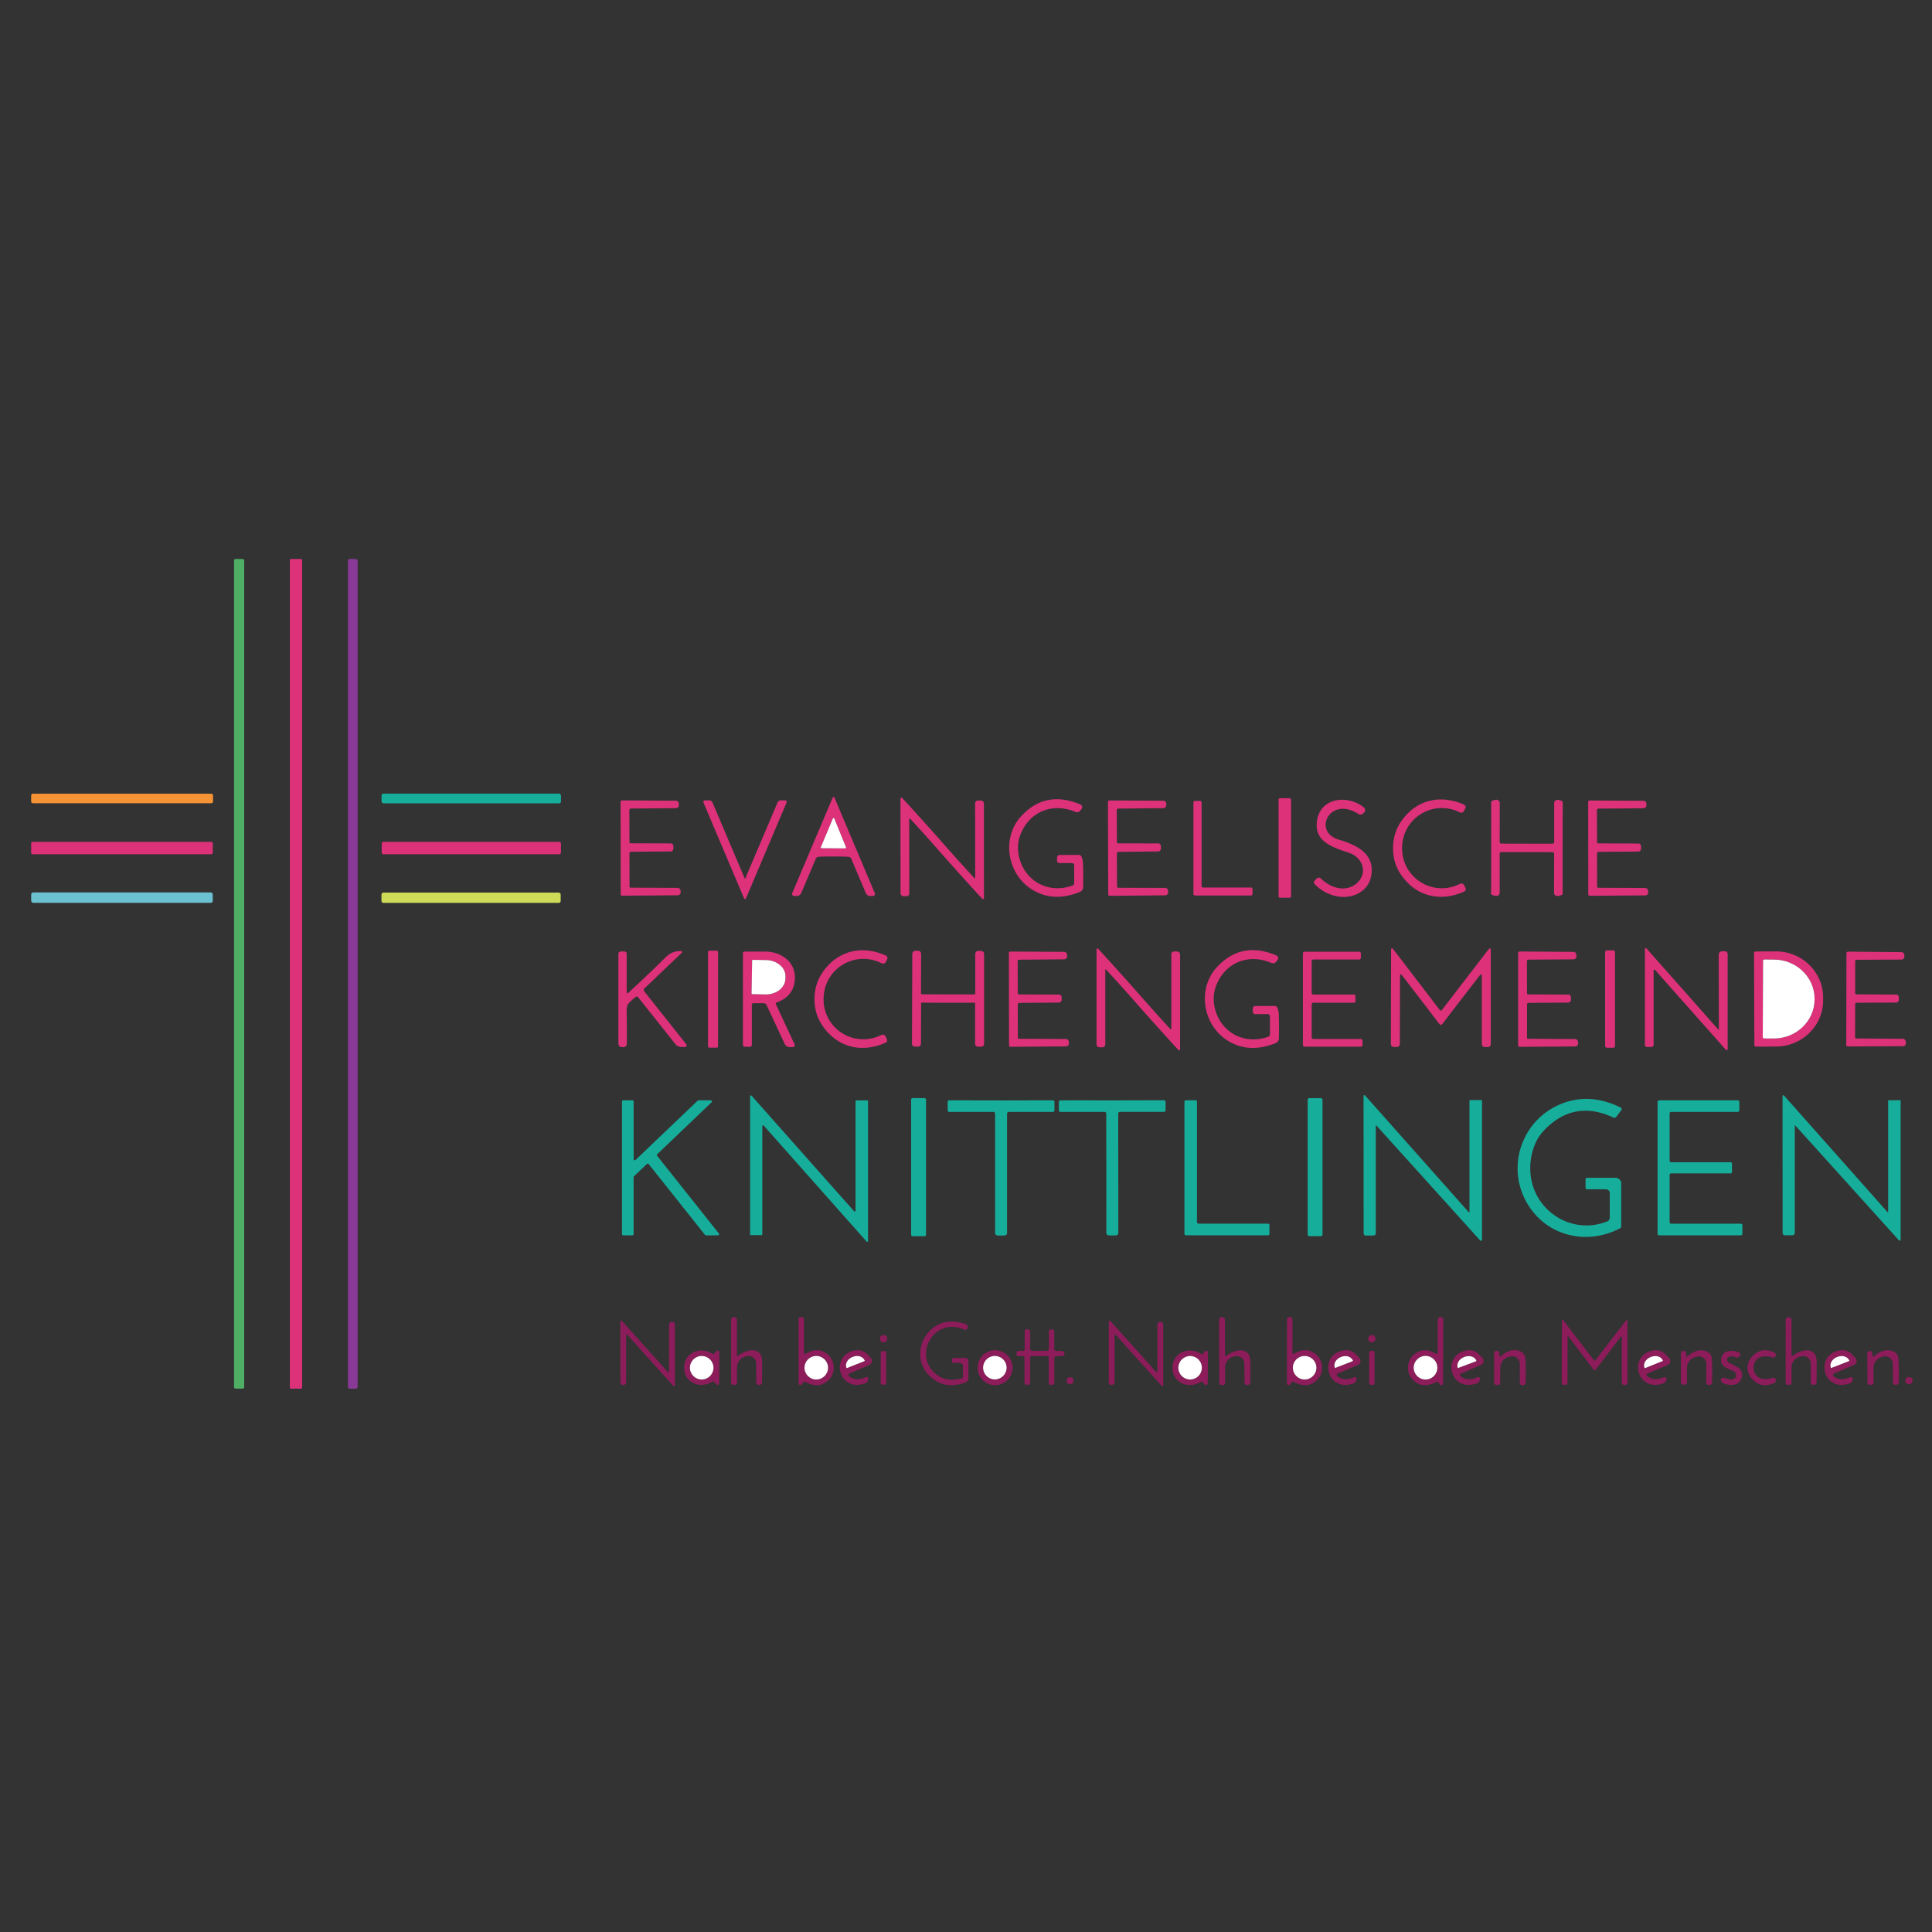 <svg xmlns="http://www.w3.org/2000/svg" width="1000" height="1000" viewBox="0 0 1000 1000"><rect x="0" y="0" width="1000" height="1000" fill="#333333" stroke="none"/><rect width="5.26" height="429.43" x="121.14" y="289.33" fill="#4dae64" rx=".76" ry=".76"/><rect width="6.36" height="429.45" x="150.02" y="289.32" fill="#dd317a" rx=".59" ry=".59"/><rect width="5.01" height="429.5" x="180.1" y="289.3" fill="#893a96" rx=".97" ry=".97"/><rect width="94.14" height="4.93" x="16.13" y="410.82" fill="#f69435" rx=".87" ry=".87"/><rect width="92.89" height="5.03" x="197.49" y="410.78" fill="#17ad9b" rx=".98" ry=".98"/><path fill="#dd317a" d="M431.44 412.51c.14 0 .27.05.38.16l.03.03 20.95 49.6c.23.53-.03 1.15-.57 1.38-.13.05-.27.08-.41.08h-1.36c-1.03 0-1.96-.62-2.35-1.56l-7.46-17.65a1.8 1.8 0 0 0-1.55-1.09c-1.58-.09-4.13-.14-7.66-.14s-6.09.04-7.67.13a1.8 1.8 0 0 0-1.55 1.09l-7.47 17.65a2.53 2.53 0 0 1-2.35 1.56h-1.36a1.06 1.06 0 0 1-.98-1.46l20.99-49.59.03-.03c.11-.11.24-.16.39-.16Zm-6.59 26.01c-.08.2 0 .42.21.51.05.02.1.03.16.03l12.34.08c.21 0 .39-.17.39-.38 0-.05 0-.11-.03-.16l-6.09-14.99a.39.39 0 0 0-.51-.21.4.4 0 0 0-.21.2l-6.26 14.93Zm61.35 2.02c-5.45-6.19-10.5-11.8-15.16-16.83-.08-.1-.23-.11-.34-.02-.06.05-.09.12-.09.2l.03 38.56c0 .78-.64 1.42-1.43 1.43h-1.51c-.87 0-1.58-.7-1.59-1.58l-.03-48.96c0-.28.23-.5.51-.49.13 0 .26.06.36.16q11.58 12.585 22.23 24.69c5.45 6.18 10.5 11.79 15.17 16.82.09.1.24.09.34 0 .04-.04.07-.1.07-.16l-.03-38.57c0-.79.64-1.43 1.44-1.43h1.51c.88 0 1.59.71 1.59 1.59l.03 48.96c0 .28-.23.5-.51.49-.13 0-.26-.06-.36-.16-7.72-8.4-15.13-16.63-22.24-24.69Z"/><rect width="6.46" height="51.51" x="661.79" y="413.16" fill="#dd317a" rx=".69" ry=".69"/><path fill="#dd317a" d="M555.04 458.39c.58-.2.98-.75.98-1.36l-.03-9.16c0-.63-.52-1.14-1.15-1.14h-6.47c-.69.01-1.24-.54-1.25-1.23v-1.58c-.01-.77.61-1.39 1.38-1.39l9.94-.03c.51 0 .99.27 1.24.71.53.95.83 2.35.89 4.19.13 4.17.15 8.12.05 11.85a2.65 2.65 0 0 1-1.64 2.39c-9.57 3.9-18.12 3.3-25.64-1.78-12.13-8.19-14.87-26.33-4.89-37.26 8.43-9.23 18.67-11.3 30.73-6.22a1.536 1.536 0 0 1 .63 2.34l-.64.84c-.59.78-1.63 1.05-2.53.68-11.9-4.99-23.85-.15-28.48 11.81-1.28 3.34-1.58 6.87-.88 10.59 2.48 12.99 15.01 20.32 27.77 15.73Zm166-19.33c0-4.96 1.24-9.37 3.75-13.23 7.43-11.44 20.1-15.08 32.99-9.35.69.31.99 1.11.69 1.79v.02l-.66 1.41a1.64 1.64 0 0 1-2.19.77h-.02c-13.85-6.88-29.91 2.98-29.89 18.57.04 15.59 16.13 25.39 29.96 18.45.81-.41 1.79-.08 2.2.73 0 .01.01.02.02.03l.66 1.4c.32.67.03 1.48-.66 1.81h-.02c-12.87 5.78-25.54 2.2-33.03-9.21-2.53-3.85-3.8-8.25-3.8-13.2Zm-40.62 18.46c-.46-.5-.44-1.28.06-1.75l1.15-1.11a1.45 1.45 0 0 1 2.01.01c5.22 5.11 12.83 7.31 18.44 2.63 6.15-5.13 3.32-13.42-3.59-15.79-8.3-2.85-18.36-5.62-16.83-16.55 1.74-12.52 16.31-13.58 24.28-7.03.75.62.86 1.73.25 2.48-.05.06-.09.11-.15.16l-.61.58c-.61.59-1.54.67-2.24.21-14.79-9.65-24.07 9.1-10.26 13.23 8.44 2.52 17.97 6.67 17.02 17.15-.39 4.42-2.32 7.76-5.77 10.02-7.4 4.84-17.9 2.18-23.75-4.23Zm-358.46 6.09c-.39 0-.7-.31-.7-.7l-.06-47.83a.8.8 0 0 1 .79-.8h.01l27.8.16c.86 0 1.55.69 1.55 1.55s.03.78.03.78c.01.84-.65 1.53-1.49 1.54h-.01l-23.34.19c-.43 0-.78.35-.78.79s.05 16.61.05 16.61c0 .33.27.59.59.59l20.79.06c.75 0 1.36.59 1.36 1.34v1.39c0 .78-.63 1.42-1.41 1.43l-20.53.16c-.45 0-.81.36-.81.81l.04 17.17c0 .34.27.61.61.61l24.22.1c.86 0 1.56.67 1.6 1.53l.03.7c.05.84-.59 1.56-1.44 1.61h-.09l-28.8.21Zm63.67-8.82h.05c.03 0 .06-.02.06-.05l16.71-39.35c.3-.68.97-1.13 1.71-1.13h2.22c.46 0 .82.38.82.83 0 .11-.02.22-.07.32l-21.05 49.66a.44.44 0 0 1-.28.25q-.06.03-.18.03c-.08 0-.13 0-.18-.03a.5.5 0 0 1-.28-.25l-21.04-49.66c-.18-.42.01-.9.43-1.08.1-.04.21-.07.32-.07h2.22c.75 0 1.42.44 1.71 1.13l16.7 39.35s.03.05.06.05h.05Zm188.69 8.88c-.39 0-.7-.31-.7-.7l-.15-47.86c0-.44.36-.79.8-.79l27.81.11c.85 0 1.55.69 1.55 1.54l.04.78c.02.84-.64 1.53-1.48 1.55h-.03l-23.37.23c-.42 0-.76.36-.76.79l.08 16.61c0 .33.27.59.59.59l20.8.04c.75 0 1.36.59 1.36 1.34v1.39c0 .78-.62 1.41-1.4 1.43l-20.54.2c-.45 0-.81.36-.81.81l.06 17.18c0 .34.27.61.61.61l24.24.05c.85 0 1.55.68 1.59 1.53l.03.7c.06.84-.58 1.57-1.42 1.62h-.09zm73.17-.15h-28.96c-.45 0-.81-.36-.81-.81v-47.38c0-.45.36-.81.81-.81h2.6c.45 0 .81.36.81.81v43.25c0 .45.36.81.81.81h24.73c.45 0 .81.36.81.81v2.5c0 .45-.36.81-.81.81Zm142.85-26.84c7.98 0 12.42.01 13.29.01.45 0 .81-.36.81-.81v-20.19c0-.94.76-1.7 1.7-1.71.08 0 .16 0 .24.02 1.23.18 2.05.48 2.47.91.02.03.02.9.02 2.62-.03 7.43-.04 14.55-.05 21.36 0 6.81-.01 13.93-.01 21.35 0 1.73 0 2.6-.03 2.63-.42.43-1.24.73-2.47.9-.93.13-1.79-.52-1.92-1.45-.01-.08-.02-.16-.02-.24l.05-20.19c0-.45-.36-.81-.81-.81-.88 0-5.3-.02-13.28-.04h-13.29c-.45 0-.81.36-.81.81v20.19c0 .94-.76 1.7-1.7 1.71-.08 0-.16 0-.24-.02-1.23-.18-2.05-.48-2.47-.91-.02-.03-.03-.9-.03-2.62.02-7.43.03-14.56.04-21.36 0-6.81.01-13.93.01-21.36 0-1.72.02-2.59.04-2.62.42-.43 1.24-.74 2.47-.91.93-.12 1.79.53 1.91 1.46.01.08.02.16.01.24l-.04 20.19c0 .44.36.81.8.81.88 0 5.31.02 13.29.03Zm32.45 26.97c-.39 0-.7-.31-.7-.7l-.05-47.83c0-.44.36-.79.8-.79l27.8.16c.86 0 1.55.69 1.55 1.55s.02.78.02.78c.01.84-.65 1.53-1.49 1.54l-23.35.18c-.43 0-.78.35-.78.79v.01l.05 16.6c0 .33.27.59.59.59l20.79.08c.75 0 1.36.59 1.36 1.34v1.39c0 .78-.63 1.42-1.41 1.43l-20.53.15c-.45 0-.81.36-.81.81l.03 17.18c0 .34.27.61.61.61l24.23.1c.85 0 1.55.68 1.59 1.53l.03.7c.05.84-.59 1.56-1.44 1.61h-.09l-28.8.2Z"/><path fill="#fff" d="m424.85 438.52 6.26-14.93c.09-.2.32-.28.51-.2.09.04.16.12.2.21l6.09 14.99c.08.2 0 .42-.21.51-.05.02-.1.03-.16.03l-12.34-.08c-.21 0-.39-.17-.39-.38 0-.05 0-.11.03-.16Z"/><rect width="93.99" height="6.41" x="16.13" y="435.74" fill="#dd317a" rx=".69" ry=".69"/><rect width="92.76" height="6.43" x="197.59" y="435.73" fill="#dd317a" rx=".84" ry=".84"/><rect width="93.99" height="5.38" x="16.14" y="461.92" fill="#6bc1d0" rx="1.04" ry="1.04"/><rect width="92.76" height="5.33" x="197.45" y="462.01" fill="#cddb58" rx=".99" ry=".99"/><path fill="#dd317a" d="M856.66 502.05a.44.44 0 0 0-.62-.03c-.09.08-.14.2-.14.32v38.47c0 .59-.49 1.08-1.09 1.08h-2.29c-.62 0-1.11-.5-1.11-1.11v-49.66c0-.23.18-.43.41-.44.13 0 .26.05.34.15l37.5 42.36h.02v-.02l-.08-39c0-1 .81-1.81 1.81-1.81h1.35c.82 0 1.48.66 1.48 1.48v49.17c0 .3-.24.54-.53.54-.15 0-.3-.06-.4-.18l-36.64-41.33Zm-265.99 13.8c5.46 6.2 10.52 11.82 15.19 16.87.09.1.24.09.34 0 .04-.05.07-.11.07-.17v-38.63c0-.79.64-1.43 1.44-1.43h1.51c.88 0 1.59.71 1.59 1.59v49.05c0 .28-.22.5-.49.51-.15 0-.29-.06-.38-.17-7.73-8.42-15.14-16.67-22.25-24.74a912 912 0 0 0-15.18-16.87c-.09-.1-.24-.09-.34 0-.04.04-.07.1-.07.16v38.63c0 .79-.64 1.43-1.44 1.43h-1.51c-.88 0-1.59-.71-1.59-1.59v-49.05c0-.28.23-.5.51-.49.13 0 .26.06.36.16 7.73 8.42 15.15 16.67 22.25 24.76Zm155.11 7.2c.1 0 .19 0 .28-.03s.16-.07.21-.14c13.96-18.19 22.1-28.78 24.43-31.76a.513.513 0 0 1 .93.31v49.02c0 .84-.68 1.51-1.51 1.51h-1.55c-.88 0-1.59-.72-1.59-1.6V504.9c0-.26-.19-.47-.45-.48-.15 0-.3.07-.39.19-9.67 12.48-15.99 20.69-18.97 24.63-.62.83-1.08 1.24-1.39 1.24s-.76-.41-1.38-1.24c-2.97-3.95-9.27-12.17-18.91-24.68a.475.475 0 0 0-.65-.11.44.44 0 0 0-.19.39l-.09 35.46c0 .88-.71 1.6-1.59 1.6h-1.55c-.84 0-1.51-.68-1.51-1.51v-.01l.11-49.02c0-.28.22-.52.5-.52.17 0 .32.08.42.21 2.32 3 10.44 13.6 24.35 31.83.05.07.12.11.21.14.09.02.18.03.28.03m-319.51-5.99c-.05 15.63 16.03 25.54 29.92 18.65.81-.4 1.79-.07 2.2.74 0 .01.01.02.02.04l.66 1.41c.32.68.02 1.48-.66 1.8 0 0-.02 0-.03.01-12.93 5.73-25.62 2.08-33.05-9.4-2.51-3.87-3.76-8.29-3.74-13.27.02-4.96 1.29-9.37 3.82-13.23 7.51-11.44 20.22-15.01 33.12-9.2.69.31.99 1.11.69 1.79v.02l-.66 1.41c-.39.82-1.36 1.17-2.18.79-.02 0-.03-.01-.05-.02-13.84-6.98-29.99 2.83-30.04 18.45Zm231.06 18.19v-9.19c0-.64-.52-1.15-1.15-1.15h-6.48c-.69 0-1.25-.56-1.25-1.25v-1.58c0-.77.62-1.39 1.39-1.39h9.96c.52 0 .99.28 1.24.73.53.95.83 2.35.88 4.21.13 4.18.13 8.14.03 11.88a2.66 2.66 0 0 1-1.65 2.39c-9.61 3.88-18.18 3.26-25.71-1.85-12.13-8.25-14.83-26.44-4.79-37.37 8.48-9.22 18.75-11.27 30.83-6.15.78.33 1.15 1.23.82 2.02-.05.12-.12.23-.2.34l-.64.84c-.59.78-1.64 1.06-2.54.68-11.91-5.04-23.92-.23-28.59 11.75-1.3 3.35-1.61 6.88-.91 10.61 2.44 13.03 14.98 20.43 27.8 15.86.58-.2.98-.75.98-1.36Z"/><rect width="5.13" height="50.39" x="830.81" y="491.92" fill="#dd317a" rx=".91" ry=".91"/><path fill="#dd317a" d="M352.66 492.31c.26.02.45.23.43.49 0 .12-.06.23-.15.31l-19.35 18.47c-.44.42-.49 1.1-.11 1.58l21.76 27.37c.29.37.23.9-.13 1.19-.15.12-.33.18-.52.18h-2.01c-1.16 0-2.25-.53-2.97-1.44l-19.36-24.34a.824.824 0 0 0-1.09-.18c-.93.62-2.15 1.71-3.68 3.29-.84.88-1.21 2.42-1.11 4.63.08 1.59.1 7.06.09 16.43 0 .94-.76 1.7-1.7 1.7h-.89c-.99 0-1.79-.8-1.79-1.79v-46.51c0-.66.53-1.2 1.19-1.2h2c.61 0 1.1.49 1.1 1.1v20a.46.46 0 0 0 .77.35c5.95-5.41 12.42-11.56 19.42-18.47 2.37-2.34 5.06-3.4 8.08-3.18Z"/><rect width="5.21" height="50.21" x="366.46" y="492.07" fill="#dd317a" rx=".7" ry=".7"/><path fill="#dd317a" d="M384.54 540.82v-47.5c0-.44.36-.79.8-.79h10.64c8.72.01 16.51 5.78 15.37 15.29-.64 5.42-3.78 9.1-9.41 11.04-.34.12-.52.49-.4.82 0 .02.01.04.02.06l9.71 20.79c.24.51.02 1.11-.49 1.35-.14.06-.29.1-.44.1h-1.55c-1.12 0-2.14-.64-2.62-1.65l-9.4-20.14c-.27-.57-.84-.93-1.48-.93h-5.38a.76.76 0 0 0-.76.76v20.74c0 .58-.47 1.05-1.05 1.05h-2.57c-.55 0-1-.45-1-1Zm4.77-43.68-.3 17.12c0 .19.15.34.34.34l6.91.13c5.6.09 10.21-3.56 10.29-8.16l.03-1.13c.08-4.6-4.4-8.41-10-8.51l-6.9-.13c-.19 0-.34.14-.35.33v.01Zm101.45 17.56c8.13 0 12.6.01 13.42.01.34 0 .61-.28.61-.63v-20.35c0-.85.69-1.54 1.54-1.54h1.39c.91 0 1.65.73 1.65 1.64v46.47c0 .81-.66 1.46-1.48 1.46h-1.73c-.79 0-1.44-.64-1.44-1.43v-20.84a.49.49 0 0 0-.49-.49c-4.91.03-9.4.03-13.49.03a1341 1341 0 0 1-13.48-.08.49.49 0 0 0-.49.49l-.08 20.84c0 .79-.64 1.43-1.44 1.43h-1.73a1.49 1.49 0 0 1-1.48-1.48l.16-46.47c0-.91.74-1.64 1.65-1.64h1.39c.85.01 1.54.7 1.54 1.55l-.08 20.35c0 .34.27.62.61.63.82 0 5.29.02 13.42.04Zm32.21 27.12c-.39 0-.7-.31-.7-.7l-.08-47.8c0-.44.36-.79.8-.79l27.77.15c.86 0 1.55.69 1.55 1.55l.03.78c.01.84-.65 1.53-1.49 1.54h-.01l-23.33.19c-.43 0-.78.35-.78.79s.06 16.6.06 16.6c0 .33.27.59.59.59l20.78.06c.74 0 1.34.6 1.35 1.34v1.38c0 .79-.63 1.43-1.41 1.44l-20.5.15c-.45 0-.81.36-.81.81l.04 17.17c0 .33.28.6.61.6l24.2.1c.85 0 1.55.68 1.59 1.53l.03.7c.05.84-.59 1.56-1.44 1.61h-.09zm152.25-49.21h28.32c.46 0 .84.38.84.84v2.34c0 .46-.38.84-.84.84h-23.77c-.46 0-.84.38-.84.84v16.45c0 .46.38.84.84.84h20.96c.46 0 .84.38.84.84v2.57c0 .46-.38.84-.84.84h-20.96c-.46 0-.84.38-.84.84v17.08c0 .46.38.84.84.84h24.62c.46 0 .84.38.84.84v2.29c0 .46-.38.84-.84.84h-29.17c-.46 0-.84-.38-.84-.84v-47.43c0-.46.38-.84.84-.84Zm111.28 49.2c-.39 0-.7-.31-.7-.7v-47.83c.01-.44.37-.79.81-.79l27.78.2c.86 0 1.55.69 1.55 1.55l.03.78c.01.84-.65 1.53-1.49 1.54h-.01l-23.34.15c-.43 0-.78.35-.78.79l.03 16.6c0 .33.27.59.59.59l20.79.1c.75 0 1.35.61 1.35 1.35v1.38c0 .78-.63 1.42-1.41 1.43l-20.51.13c-.45 0-.81.36-.81.81v17.17c0 .34.27.61.61.61l24.22.14c.85 0 1.55.68 1.59 1.53l.03.7c.05.84-.59 1.56-1.44 1.61h-.09l-28.79.18Zm121.38-48.54c0-.44.35-.79.79-.79l10.44-.04c13.5-.05 24.48 10.58 24.53 23.74v1.58c.05 13.16-10.86 23.87-24.35 23.92l-10.44.04c-.44 0-.79-.35-.79-.79s-.18-47.66-.18-47.66m4.68 4.01-.15 39.57c0 .35.29.64.64.64l5.01.03c11.65.04 21.12-8.99 21.16-20.18v-.33c.04-11.19-9.37-20.29-21.01-20.34l-5.01-.03c-.35 0-.64.29-.64.64m43.77 44.35c-.39 0-.7-.31-.7-.7l.09-47.57c0-.43.36-.78.8-.78l27.63.24c.85 0 1.54.69 1.54 1.54v.01l.02.76c.02.83-.63 1.52-1.46 1.54h-.04l-23.22.11a.77.77 0 0 0-.76.78v16.51c0 .33.26.59.58.59l20.68.13c.74 0 1.34.6 1.34 1.34v1.37c0 .78-.62 1.42-1.4 1.43l-20.41.09c-.44 0-.8.37-.8.81l-.03 17.07c0 .33.27.61.6.61l24.09.18a1.6 1.6 0 0 1 1.58 1.53l.03.69c.04.84-.61 1.56-1.45 1.6h-.08l-28.62.13Z"/><path fill="#fff" d="M389.31 497.14c0-.19.15-.34.34-.34h.01l6.9.13c5.6.09 10.09 3.9 10.01 8.5l-.03 1.13c-.08 4.6-4.68 8.25-10.29 8.16l-6.91-.13c-.19 0-.34-.15-.34-.34l.3-17.12Zm523.25.14c0-.35.29-.64.64-.64l5.01.03c11.65.04 21.05 9.15 21.01 20.34v.33c-.04 11.19-9.51 20.23-21.16 20.19l-5.01-.03c-.35 0-.64-.29-.64-.64l.15-39.57Z"/><path fill="#17ad9b" d="M712.29 582.43s-.1-.05-.14 0a.1.1 0 0 0-.03.07v55.77c.01.67-.53 1.22-1.2 1.23l-3.95.03c-.64 0-1.16-.5-1.16-1.13v-.03l-.04-71.11a.425.425 0 0 1 .75-.28l53.79 60.56c.06.06.17.06.23 0 .03-.03.04-.07.05-.11v-57.65c-.01-.2.16-.36.36-.36l5.73-.03c.22 0 .4.18.4.4v71.93a.538.538 0 0 1-.93.36l-53.85-59.65ZM394.14 639.3h-5.46c-.24 0-.43-.19-.43-.43v-71.48c0-.24.19-.43.43-.42.12 0 .23.05.31.14l53.1 59.85c.16.17.43.18.6.02a.41.41 0 0 0 .14-.31v-56.69c0-.24.19-.43.43-.43h5.61c.24 0 .43.19.43.43v72.39c0 .24-.19.43-.43.42a.41.41 0 0 1-.31-.14l-53.25-60.05a.426.426 0 0 0-.6-.02.41.41 0 0 0-.14.31v55.98c0 .24-.19.43-.43.43m535.01-56.84s-.1-.05-.14 0a.1.1 0 0 0-.03.07v55.61c0 .67-.54 1.22-1.21 1.23h-3.94c-.64.01-1.15-.5-1.15-1.13l-.04-70.91a.425.425 0 0 1 .75-.28l53.63 60.39c.06.06.17.06.23 0 .03-.03.04-.07.05-.11v-57.48c-.01-.2.16-.36.36-.36l5.72-.03c.22 0 .4.18.4.4v71.74a.538.538 0 0 1-.93.36l-53.69-59.49Z"/><rect width="7.68" height="71.44" x="676.85" y="568.4" fill="#17ad9b" rx=".78" ry=".78"/><rect width="7.71" height="71.49" x="471.6" y="568.38" fill="#17ad9b" rx=".74" ry=".74"/><path fill="#17ad9b" d="M820.69 614.8v-4.43c0-.41.33-.74.74-.74h14.78c1.62 0 2.93 1.31 2.93 2.93v22.25c0 .4-.22.77-.58.95-17.91 9.41-39.44 3.68-48.96-14.48-9.9-18.85-1.15-42.03 18.47-49.92q14.775-5.955 30.75 1.89c.47.23.66.79.44 1.25-.03.06-.06.11-.1.16l-2.63 3.45c-.33.43-.91.57-1.4.34-13.85-6.44-25.95-4.1-36.31 7.03-5.46 5.88-7.67 15.48-6.43 23.84 2.7 18.26 21.78 29.96 39.52 22.87.78-.32 1.29-1.07 1.29-1.9v-12.77c0-1.09-.88-1.96-1.96-1.96h-9.79a.76.76 0 0 1-.76-.76m-459.13-45.28h6.38c.32 0 .59.27.58.59 0 .16-.07.31-.18.42l-28.17 26.9c-.22.21-.25.56-.05.8l31.96 40.21c.2.26.16.63-.1.83-.1.08-.22.12-.35.13h-6.26c-.18 0-.35-.08-.46-.23l-29.17-36.68a.59.59 0 0 0-.83-.08c-.01.01-.02.02-.04.03l-6.73 6.42c-.12.11-.19.26-.19.43v29.52c0 .32-.26.59-.59.59h-4.82c-.32 0-.59-.26-.59-.59V570.1c0-.32.26-.59.59-.59h4.84c.32 0 .59.26.59.59v29.87c0 .32.27.59.59.58.15 0 .29-.06.4-.16l32.18-30.71c.11-.11.26-.16.41-.16Zm156.59.05c9.12-.03 18.06-.05 26.83-.04.44 0 .8.36.8.8v4.36c0 .46-.37.84-.83.84H522.1c-.47 0-.85.38-.85.84v61.81c0 .69-.53 1.26-1.21 1.3-.41.03-1.03.04-1.88.04s-1.47-.01-1.89-.04c-.68-.05-1.22-.62-1.21-1.3v-61.81a.863.863 0 0 0-.86-.84h-22.85c-.46 0-.83-.38-.83-.84v-4.36c0-.44.36-.8.8-.8 8.78 0 17.72 0 26.83.04m57.6 69.91c-.84 0-1.47-.01-1.88-.04-.69-.04-1.23-.61-1.23-1.3l-.05-61.78c0-.46-.38-.84-.85-.84H548.9a.816.816 0 0 1-.83-.83v-4.34c0-.44.35-.81.79-.81 8.78-.02 17.72-.01 26.83.01 9.11-.03 18.05-.05 26.82-.05.44 0 .79.36.79.8v4.36a.82.82 0 0 1-.81.84h-22.84c-.47.01-.85.39-.85.85l.04 61.79c0 .69-.53 1.26-1.21 1.3-.41.03-1.03.04-1.88.04m43.8-69.25v62.38c0 .41.34.75.75.75h36.01c.41 0 .75.34.75.75v4.53c0 .41-.34.75-.75.75h-42.5c-.41 0-.75-.34-.75-.75v-68.41c0-.41.34-.75.75-.75h4.99c.41 0 .75.34.75.75m238.41 68.38v-68.3c0-.43.35-.78.78-.78h40.76c.43 0 .78.35.78.78v4.42c0 .43-.35.78-.78.78h-34.53c-.43 0-.78.35-.78.78v24.49c0 .43.35.78.78.78h30.74c.43 0 .78.35.78.78v4.22c0 .43-.35.78-.78.78h-30.74c-.43 0-.78.35-.78.78v24.48c0 .43.35.78.78.78h36.11c.43 0 .78.35.78.78v4.48c0 .43-.35.78-.78.78h-42.34c-.43 0-.78-.35-.78-.78Z"/><path fill="#8c1c5a" d="M382.11 701.74c4.08-3.29 11.81-5.01 12.35 2.17.08 1.08.07 4.96-.04 11.66 0 .66-.55 1.2-1.21 1.19h-.6c-.65 0-1.18-.53-1.18-1.18v-9.84c0-2.14-1.73-3.88-3.87-3.88-.26 0-.51.03-.76.08l-.66.13a5.836 5.836 0 0 0-4.68 5.72v7.81c0 .66-.53 1.19-1.19 1.19h-.64c-.66 0-1.2-.54-1.2-1.2v-32.58c0-.69.56-1.25 1.25-1.25h.48c.71 0 1.28.57 1.28 1.28v18.4c0 .23.19.41.42.41.09 0 .18-.03.26-.09Zm34.91-1.06c4.12-2.52 7.86-2.45 11.21.21 3.75 2.97 4.39 8.79 1.6 12.33-3.26 4.16-7.6 4.85-13 2.08a.896.896 0 0 0-1.21.39c-.18.33-.44.65-.79.98-.36.34-.92.33-1.26-.03a.9.9 0 0 1-.25-.62v-33.19c0-.65.53-1.18 1.18-1.18h.34c.73 0 1.33.59 1.33 1.33v17.23c0 .31.26.56.57.55.1 0 .19-.03.28-.08m11.57 7.26c0-3.37-2.73-6.1-6.09-6.1-3.37 0-6.1 2.73-6.1 6.09 0 3.37 2.73 6.1 6.09 6.1 3.37 0 6.09-2.73 6.09-6.09Zm205.46-6.45c0 .23.19.41.42.41.09 0 .18-.03.26-.09 4.08-3.32 11.84-5.06 12.4 2.14q.12 1.62 0 11.7c0 .66-.54 1.2-1.2 1.2h-.62c-.65 0-1.18-.53-1.18-1.18l-.03-9.87c0-2.15-1.75-3.89-3.89-3.89-.26 0-.52.03-.78.08l-.66.13a5.84 5.84 0 0 0-4.68 5.76l.03 7.83c0 .66-.52 1.19-1.18 1.2h-.65c-.66 0-1.21-.53-1.21-1.19v-.01l-.09-32.69c0-.69.55-1.26 1.24-1.26h.49c.7 0 1.28.56 1.29 1.26v.01l.05 18.46Zm34.91-1.29c0 .31.26.56.57.55.1 0 .19-.03.28-.08 4.12-2.51 7.86-2.44 11.2.23 3.74 2.98 4.37 8.79 1.58 12.32q-4.89 6.225-12.99 2.07a.89.89 0 0 0-1.2.38c-.18.33-.44.65-.79.98-.36.34-.92.33-1.26-.03a.9.9 0 0 1-.25-.62l.05-33.14c0-.65.53-1.18 1.18-1.18h.34c.73 0 1.31.6 1.31 1.33l-.03 17.21Zm12.41 7.74c0-3.37-2.73-6.1-6.09-6.1-3.37 0-6.09 2.73-6.09 6.09 0 3.37 2.73 6.1 6.09 6.1s6.09-2.73 6.09-6.09m62.77-7.68.05-17.21c0-.73.6-1.31 1.33-1.31h.34c.65 0 1.18.53 1.18 1.18l-.1 33.14c0 .49-.4.89-.89.88a.88.88 0 0 1-.61-.25c-.35-.33-.61-.65-.78-.98a.9.9 0 0 0-1.21-.39c-5.41 2.75-9.73 2.04-12.98-2.11-2.78-3.54-2.13-9.35 1.64-12.3q5.025-3.96 11.19-.18c.26.17.6.09.76-.18a.53.53 0 0 0 .09-.3Zm-.17 7.66a6.12 6.12 0 1 0-12.24 0 6.12 6.12 0 0 0 12.24 0m183.29-6.46c0 .23.2.41.43.4.09 0 .17-.03.24-.08 4.08-3.29 11.8-4.99 12.34 2.17.08 1.08.07 4.96-.05 11.65-.01.66-.56 1.18-1.21 1.18h-.6c-.64 0-1.16-.53-1.16-1.18v-9.81c0-2.14-1.72-3.87-3.86-3.88-.26 0-.51.02-.76.07l-.66.13a5.82 5.82 0 0 0-4.68 5.71v7.8c0 .66-.53 1.19-1.19 1.19h-.64c-.66 0-1.2-.54-1.2-1.2l.03-32.53c0-.69.56-1.25 1.25-1.25h.48c.7 0 1.26.58 1.26 1.28v18.37Zm-101.88 2.78c.17 0 .36-.15.59-.44 9.77-12.66 14.99-19.44 15.67-20.34.13-.19.39-.23.58-.1.11.08.18.21.18.35v31.94c0 .67-.54 1.21-1.21 1.21h-.6c-.64 0-1.15-.52-1.15-1.15v-23.75c0-.14-.11-.25-.25-.25-.08 0-.15.04-.2.1l-13.09 17.2s-.16.08-.34.13q-.09.03-.18.03c-.09 0-.11 0-.16-.03-.18-.04-.32-.09-.35-.13l-13.04-17.23a.253.253 0 0 0-.35-.05c-.06.05-.1.12-.1.2l-.06 23.75c0 .64-.53 1.15-1.16 1.14h-.6c-.67 0-1.2-.55-1.2-1.21l.09-31.94c0-.23.17-.42.4-.43.14 0 .27.06.35.18.68.9 5.88 7.7 15.61 20.39.23.29.43.44.6.44Zm-491.25-2.86c-3.08-3.42-6.19-6.91-9.34-10.46a.383.383 0 0 0-.55-.03.39.39 0 0 0-.14.3v24.35c0 .72-.58 1.3-1.3 1.3h-.5c-.67 0-1.21-.54-1.21-1.21v-31.66c0-.25.2-.45.45-.45.13 0 .25.05.34.15 7.33 8.13 12.13 13.47 14.41 16.01 3.08 3.42 6.19 6.91 9.34 10.46.14.16.38.18.55.03a.39.39 0 0 0 .14-.3v-24.35c0-.72.58-1.3 1.3-1.3h.5c.67 0 1.21.54 1.21 1.21v31.66c0 .25-.2.45-.45.45-.13 0-.25-.05-.34-.15-7.33-8.13-12.13-13.47-14.41-16.01m252.78 0c-3.07-3.41-6.17-6.89-9.31-10.44a.383.383 0 0 0-.55-.03.39.39 0 0 0-.14.3v24.29c0 .71-.58 1.29-1.29 1.3h-.5c-.67 0-1.21-.54-1.21-1.21v-31.58c0-.25.19-.46.44-.47.13 0 .26.05.35.15 7.3 8.12 12.09 13.44 14.37 15.97 3.07 3.41 6.17 6.89 9.31 10.44.14.16.38.18.55.03a.39.39 0 0 0 .14-.3v-24.29c-.01-.72.57-1.3 1.29-1.3h.5c.67 0 1.21.54 1.21 1.21v31.58c0 .25-.2.45-.45.45-.13 0-.25-.05-.34-.15q-10.95-12.165-14.37-15.96Zm-93.16 1.5h5.93c.88 0 1.59.71 1.59 1.59v9.04c0 .86-.53 1.63-1.34 1.94-7.57 2.91-13.97 1.67-19.21-3.72-7.5-7.7-5.08-20.59 4.49-25.87 4.05-2.24 8.92-2.42 14.58-.55.8.27 1.27 1.1 1.08 1.93l-.03.14a1.227 1.227 0 0 1-1.7.84c-15.81-7.17-27.51 14.13-13.74 23.68 3.35 2.33 7.45 2.85 12.3 1.58.43-.11.73-.49.73-.93v-5.62c0-.54-.33-1.01-.83-1.2q-1.62-.585-3.63-.24c-.58.11-1.15-.27-1.26-.86-.01-.07-.02-.14-.02-.21v-.49c0-.58.47-1.05 1.05-1.05Zm39.46-.36v13.04c0 .7-.57 1.26-1.26 1.26h-.38c-.72 0-1.3-.58-1.3-1.3v-12.78c0-.45-.36-.81-.81-.81h-2.47c-.45 0-.81-.37-.81-.83v-.83c0-.59.47-1.06 1.05-1.06h2.14c.55 0 1-.44 1-.99v-9.21c0-.55.44-.99.99-.99h.51c.73 0 1.33.59 1.33 1.31v8.64c0 .7.56 1.26 1.25 1.26h7.11c.75 0 1.35-.6 1.35-1.34v-8.72c0-.6.49-1.09 1.09-1.09h.5c.65 0 1.18.53 1.18 1.18v8.95c0 .59.48 1.08 1.08 1.08h.11c1.66-.15 2.78-.1 3.37.15.62.26.92.98.65 1.61-.18.42-.58.71-1.04.75l-3.32.21c-.45.03-.79.4-.79.85v12.57c0 .77-.63 1.4-1.41 1.4h-.48c-.57 0-1.03-.47-1.03-1.04v-13.27c0-.35-.29-.64-.64-.64h-8.35c-.35 0-.63.29-.63.64Z"/><circle cx="457.34" cy="692.9" r="1.91" fill="#8c1c5a"/><circle cx="710.05" cy="692.93" r="1.89" fill="#8c1c5a"/><path fill="#8c1c5a" d="M524.12 707.92c0 5-4.06 9.06-9.06 9.06s-9.06-4.06-9.06-9.06 4.06-9.06 9.06-9.06 9.06 4.06 9.06 9.06m-3.11-.01c0-3.36-2.72-6.08-6.08-6.08s-6.08 2.72-6.08 6.08 2.72 6.08 6.08 6.08 6.08-2.72 6.08-6.08m-166.93-.06c.04-7.58 8.15-11.26 14.69-7.15.38.24.88.13 1.13-.24.44-.66.84-1.09 1.19-1.29a.85.85 0 0 1 1.26.67c0 .09 0 2.79-.03 8.1q-.045 7.965-.06 8.1c-.05.47-.48.82-.94.77a.9.9 0 0 1-.32-.1c-.35-.2-.75-.63-1.19-1.3a.824.824 0 0 0-1.13-.25c-6.57 4.04-14.64.28-14.61-7.31Zm15.22.09c0-3.37-2.73-6.1-6.09-6.1-3.37 0-6.09 2.73-6.09 6.09 0 3.37 2.73 6.1 6.09 6.1s6.09-2.73 6.09-6.09m70.25 3.04a.698.698 0 0 0-.21 1.15c2.17 2.05 5.1 2.29 8.79.7a.918.918 0 0 1 1.27.95l-.04.25c-.12.92-.74 1.69-1.61 1.99-14 4.91-18.36-15.11-4.83-17.1 2.21-.32 4.43.44 5.98 2.04l1.8 1.88a2.276 2.276 0 0 1-.74 3.68l-10.4 4.46Zm-1.22-2.86 9.2-3.63c.07-.03.1-.11.08-.18v-.05c-.84-2.09-3.52-2.99-6.01-2.01l-.44.18c-2.49.98-3.84 3.47-3.02 5.56l.03.05c.03.07.11.1.18.08Zm186.86-.08c-.05 5.32-.08 8.03-.09 8.12-.06.47-.49.81-.96.75a.9.9 0 0 1-.32-.1c-.35-.2-.74-.63-1.18-1.3a.84.84 0 0 0-1.13-.25c-6.61 4.02-14.69.23-14.62-7.38.06-7.61 8.21-11.26 14.74-7.12.38.24.89.14 1.14-.23q.66-.99 1.2-1.29a.873.873 0 0 1 1.27.68c0 .09-.01 2.8-.06 8.12Zm-3.11-.1c0-3.36-2.72-6.08-6.08-6.08s-6.08 2.72-6.08 6.08 2.72 6.08 6.08 6.08 6.08-2.72 6.08-6.08m70.25 3.04a.698.698 0 0 0-.21 1.15c2.17 2.07 5.11 2.32 8.81.74a.918.918 0 0 1 1.27.96l-.04.25c-.12.92-.75 1.69-1.63 1.99-14.08 4.86-18.36-15.24-4.77-17.18 2.22-.31 4.45.46 5.99 2.08l1.8 1.89a2.3 2.3 0 0 1-.07 3.24c-.2.19-.43.35-.69.45zm-1.23-2.94 9.09-3.54c.07-.02.11-.1.09-.17l-.04-.09c-.8-2.05-3.49-2.91-6.01-1.93l-.23.09c-2.52.98-3.91 3.43-3.12 5.48l.02.09c.03.07.11.11.18.08h.01Zm65.03 2.99a.7.7 0 0 0-.2 1.15c2.19 2.05 5.12 2.27 8.81.66.46-.2 1 0 1.21.46.07.15.09.32.07.49l-.04.25c-.11.92-.74 1.7-1.61 2-14.02 4.98-18.47-15.06-4.92-17.12 2.21-.34 4.44.41 6.01 2.01l1.81 1.88c.88.91.86 2.36-.05 3.24-.2.19-.43.34-.68.45l-10.41 4.52Zm-1.39-2.96 9.4-3.53c.07-.03.1-.11.08-.18l-.03-.06c-.79-2.08-3.53-2.97-6.13-1.99l-.21.08c-2.61.98-4.09 3.46-3.3 5.54l.03.06c.03.07.11.1.18.08Zm21.32-6.31c-.02.22.13.42.34.45.11.02.23-.02.31-.1 3.44-3.09 6.78-4.01 10.04-2.77 1.6.61 2.7 2.08 2.8 3.77.25 3.8.29 8.01.11 12.62-.03.67-.58 1.2-1.26 1.2h-.55c-.67 0-1.21-.54-1.21-1.2v-9.86c0-2.14-1.73-3.87-3.87-3.87-.25 0-.5.02-.75.07l-.7.14c-2.78.56-4.78 3-4.78 5.83v7.71c0 .59-.48 1.08-1.08 1.08h-1.04c-.59 0-1.08-.48-1.08-1.08v-15.41c0-.68.55-1.23 1.23-1.23.11 0 .22.01.32.04 1 .26 1.39 1.13 1.16 2.6Zm76.64 9.22a.698.698 0 0 0-.21 1.15c2.17 2.06 5.1 2.3 8.8.73a.918.918 0 0 1 1.27.95l-.04.25c-.12.92-.75 1.69-1.63 1.99-14.04 4.86-18.33-15.18-4.78-17.13 2.21-.32 4.44.45 5.98 2.07l1.8 1.88a2.276 2.276 0 0 1-.75 3.69l-10.44 4.43Zm-1.27-2.83 9.17-3.69c.08-.03.11-.12.09-.2l-.04-.1c-.82-2.03-3.54-2.85-6.08-1.83l-.28.11c-2.53 1.02-3.93 3.49-3.12 5.52l.04.1c.03.08.13.12.21.09Zm21.31-6.35c-.03.21.11.41.33.44.11.02.23-.02.31-.09 3.4-3.04 6.71-3.94 9.92-2.7 1.57.61 2.65 2.06 2.75 3.72.24 3.76.27 7.92.09 12.47-.03.66-.58 1.18-1.25 1.18h-.55c-.66 0-1.19-.54-1.19-1.19l.02-9.74a3.826 3.826 0 0 0-4.56-3.76l-.69.14c-2.75.54-4.74 2.95-4.74 5.74v7.61c-.01.59-.49 1.06-1.08 1.06h-1.03c-.59 0-1.06-.48-1.06-1.06l.04-15.22c0-.67.55-1.21 1.22-1.21.11 0 .22.02.32.04.98.26 1.36 1.11 1.14 2.57Zm34.93 6.15c.03 5.43 5.19 6.86 9.7 5.23.68-.24 1.43.09 1.7.75l.03.06c.28.68-.02 1.46-.69 1.78q-5.79 2.745-10.05-.69c-2.53-2.04-3.8-4.42-3.82-7.12 0-2.7 1.24-5.09 3.75-7.15 2.81-2.31 6.16-2.57 10.04-.78.67.31.98 1.08.71 1.76l-.03.06c-.27.67-1.02 1.01-1.7.76-4.52-1.59-9.67-.1-9.65 5.32Zm41.49 3.04a.7.7 0 0 0-.2 1.15c2.17 2.06 5.1 2.3 8.8.71a.918.918 0 0 1 1.27.96l-.04.25c-.12.92-.74 1.69-1.61 1.99-14.05 4.89-18.39-15.18-4.81-17.15 2.21-.32 4.43.45 5.98 2.05l1.81 1.89c.88.91.85 2.36-.07 3.24-.2.19-.43.35-.69.45l-10.45 4.44Zm-1.28-2.92 9.24-3.59c.08-.03.12-.11.09-.19l-.03-.06c-.8-2.05-3.52-2.91-6.08-1.92s-.25.1-.25.1c-2.56 1-3.98 3.47-3.18 5.52l.03.06c.03.07.12.1.19.08Zm21.32-6.23c-.03.21.12.41.33.44.12.02.24-.02.32-.1 3.38-3.08 6.69-4.02 9.92-2.82 1.59.59 2.69 2.05 2.8 3.72.28 3.76.34 7.93.2 12.49-.02.66-.57 1.2-1.24 1.2h-.55c-.66 0-1.19-.52-1.2-1.18l-.08-9.77a3.837 3.837 0 0 0-3.86-3.8c-.25 0-.5.03-.74.08l-.69.15c-2.75.57-4.71 3-4.69 5.81l.06 7.63c0 .59-.46 1.07-1.05 1.08h-1.04c-.59 0-1.07-.46-1.08-1.05s-.11-15.26-.11-15.26a1.225 1.225 0 0 1 1.53-1.19c.99.25 1.38 1.11 1.16 2.57Z"/><rect width="17.4" height="2.85" x="448.58" y="706.58" fill="#8c1c5a" rx=".75" ry=".75" transform="rotate(-89.9 457.277 708.01)"/><rect width="17.57" height="2.78" x="701.29" y="706.6" fill="#8c1c5a" rx=".82" ry=".82" transform="rotate(-89.9 710.077 707.99)"/><path fill="#8c1c5a" d="m900.54 701.79-.08.14c-.39.64-1.18.9-1.86.61-1.54-.63-2.82-.68-3.85-.15-.8.41-1.06 1.42-.57 2.26.19.33.48.59.82.76 2.01.96 3.58 1.8 4.72 2.52 1.55.98 2.32 2.79 1.93 4.53q-1.095 4.995-6.9 4.29c-1.57-.18-2.76-.63-3.57-1.34-.55-.48-.61-1.32-.13-1.87.35-.4.9-.56 1.41-.39 2.06.64 4.22 1.56 5.43.34a2.38 2.38 0 0 0-.63-3.79c-3.18-1.59-7.35-2.27-6.2-7.12.91-3.89 5.84-3.89 8.9-2.59a1.272 1.272 0 0 1 .59 1.82Z"/><circle cx="363.2" cy="707.94" r="6.09" fill="#fff"/><circle cx="422.5" cy="707.94" r="6.09" fill="#fff"/><path fill="#fff" d="M438.33 708.12c-.07.03-.15 0-.18-.08l-.03-.05c-.82-2.09.53-4.58 3.02-5.56l.44-.18c2.49-.99 5.18-.09 6 2v.05c.04.07 0 .15-.06.18l-9.2 3.63Z"/><circle cx="514.93" cy="707.91" r="6.08" fill="#fff"/><circle cx="616" cy="707.94" r="6.08" fill="#fff"/><circle cx="675.27" cy="707.94" r="6.09" fill="#fff"/><path fill="#fff" d="M691.1 708.04c-.07.03-.15 0-.18-.07l-.02-.09c-.8-2.05.6-4.5 3.12-5.48l.23-.09c2.52-.98 5.21-.12 6.01 1.93l.04.09c.02.07-.01.15-.09.17l-9.09 3.54Z"/><circle cx="737.85" cy="707.92" r="6.12" fill="#fff"/><path fill="#fff" d="M754.74 708.07c-.07.03-.15 0-.18-.08l-.03-.06c-.78-2.08.7-4.56 3.3-5.54l.21-.08c2.6-.98 5.34-.09 6.13 1.99l.03.06c.03.07 0 .15-.08.18l-9.4 3.53Zm96.69.08c-.08.03-.18 0-.21-.09l-.04-.1c-.81-2.03.58-4.5 3.12-5.52l.28-.11c2.54-1.02 5.26-.21 6.08 1.83l.04.1c.03.08-.01.17-.09.2l-9.17 3.69Zm96.45-.08c-.07.03-.15 0-.19-.08l-.03-.06c-.81-2.05.61-4.53 3.17-5.53h.01l.25-.1c2.56-1 5.28-.14 6.08 1.91l.03.06c.03.08 0 .16-.08.2l-9.24 3.59Z"/><circle cx="553.87" cy="714.63" r="1.8" fill="#8c1c5a"/><circle cx="988.09" cy="714.62" r="1.85" fill="#8c1c5a"/></svg>